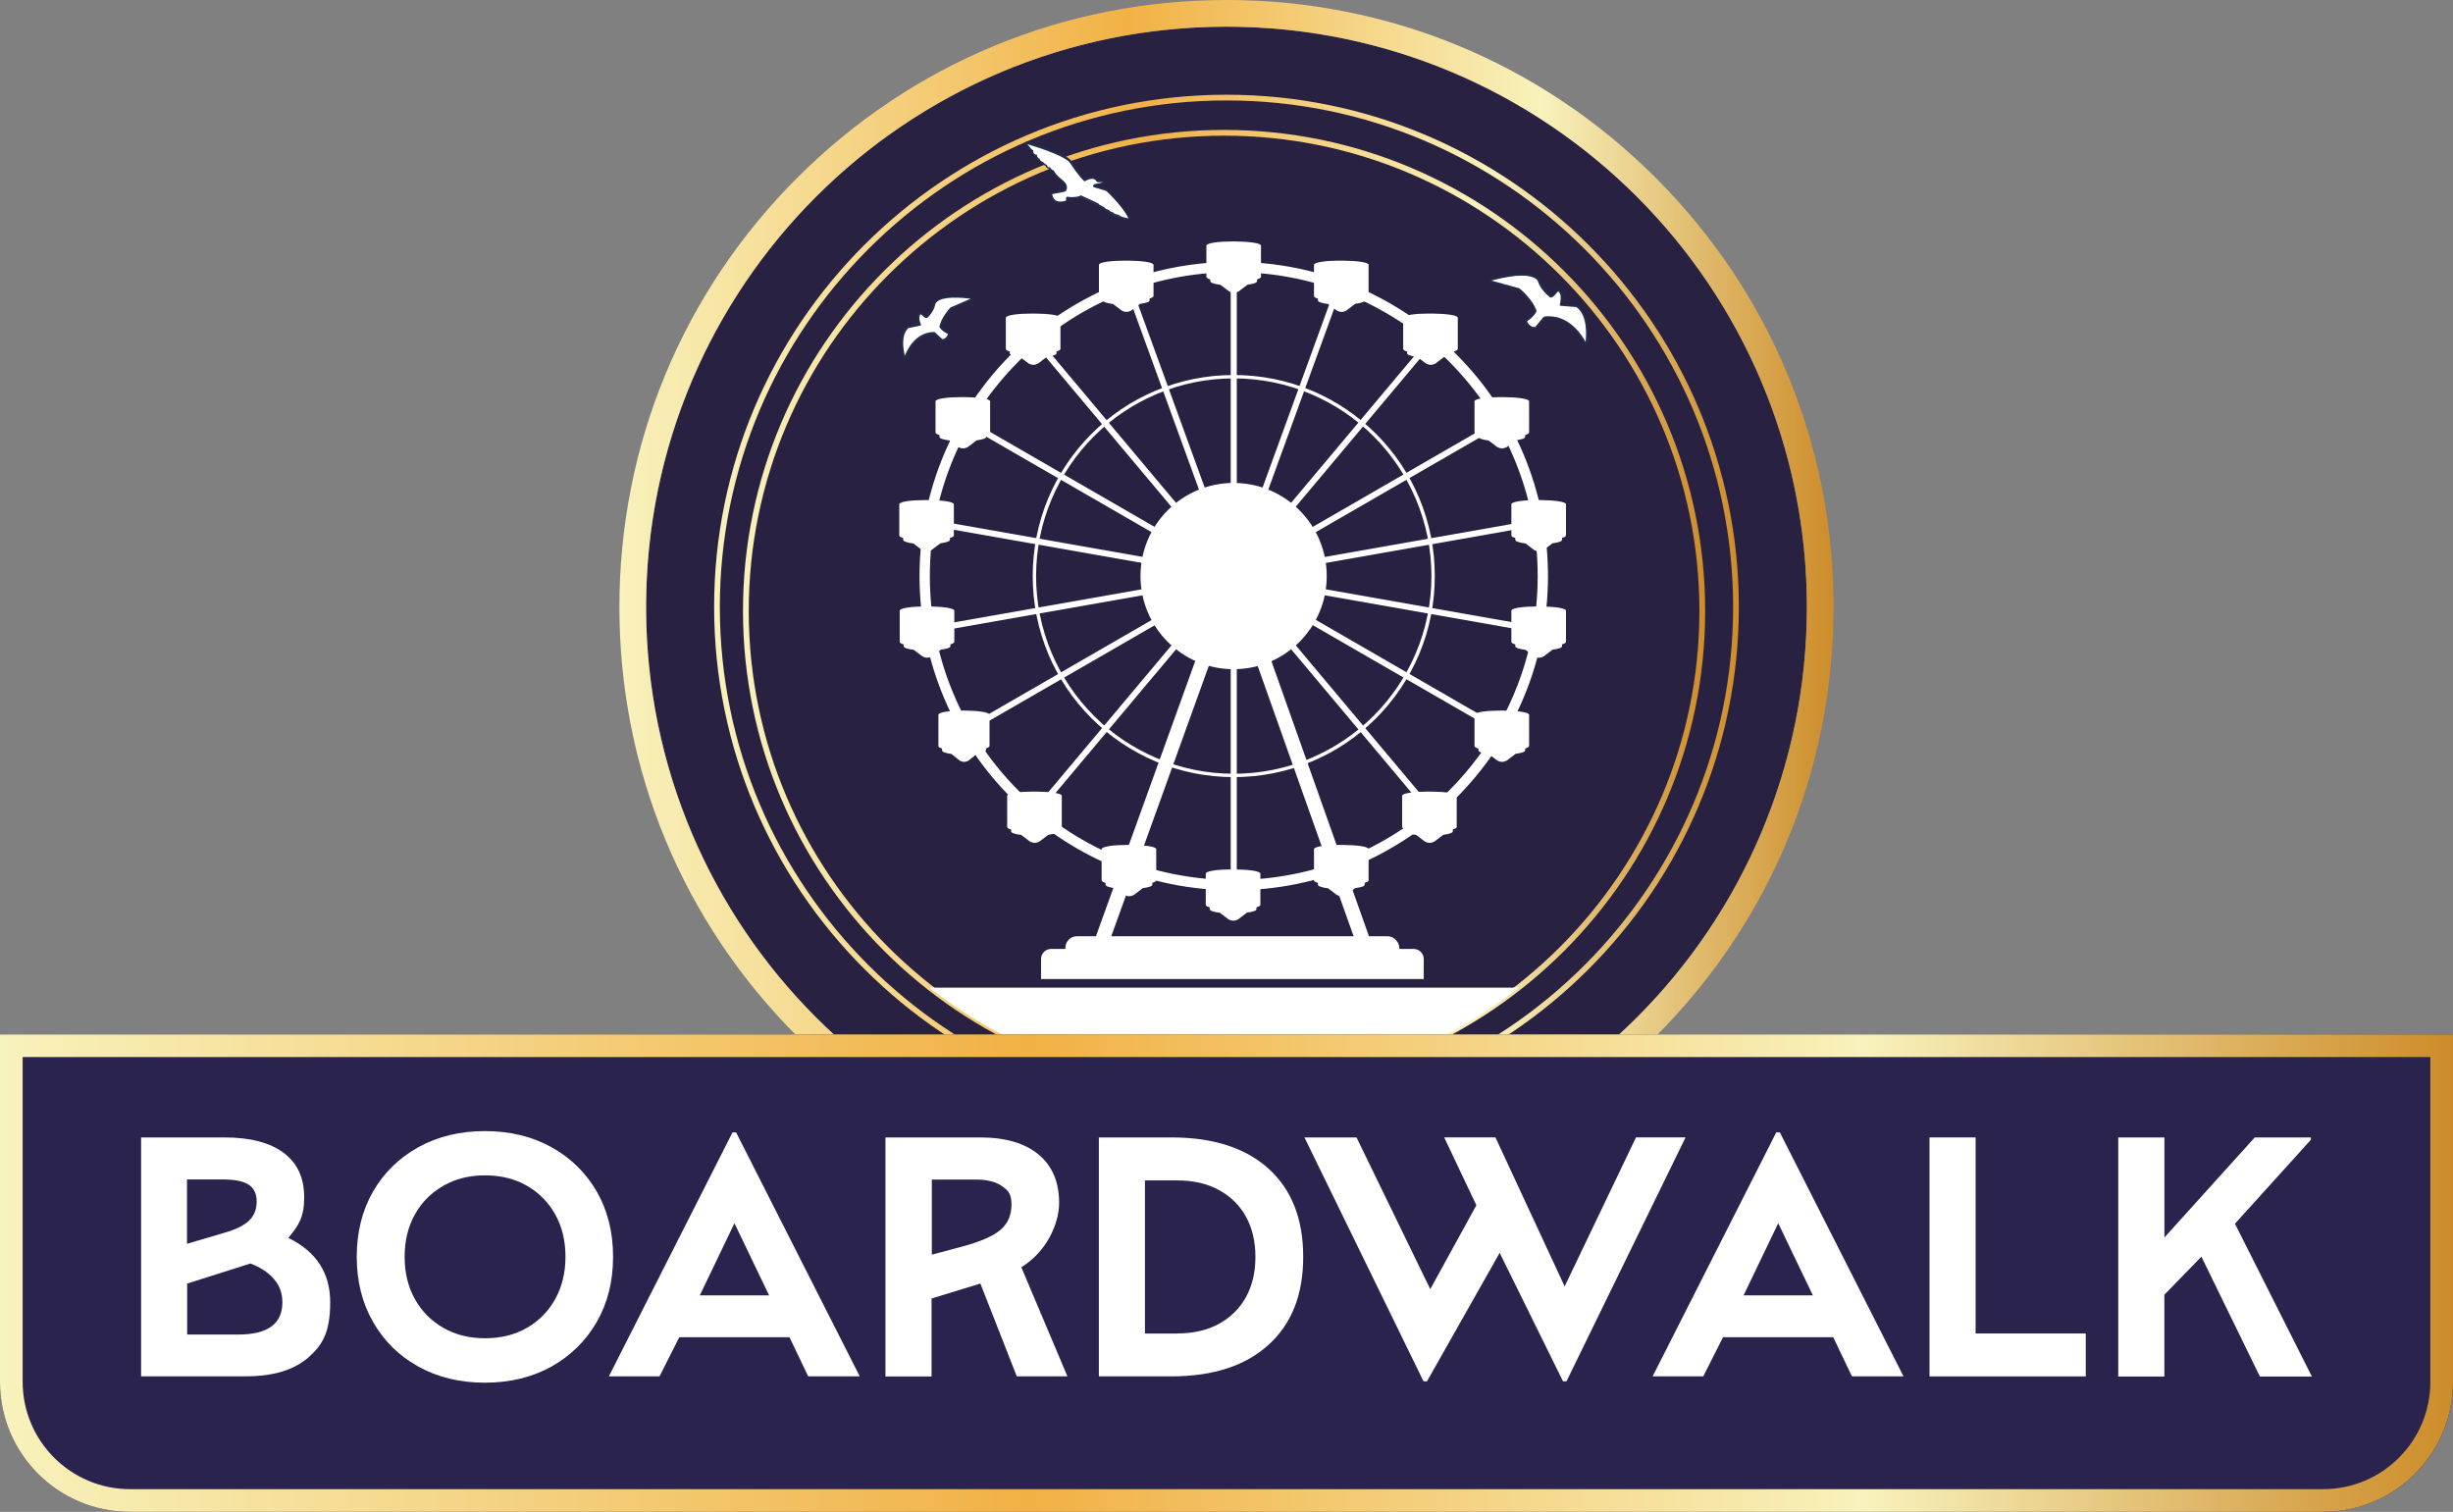 <?xml version="1.0" encoding="UTF-8"?>
<svg id="Layer_1" data-name="Layer 1" xmlns="http://www.w3.org/2000/svg" xmlns:xlink="http://www.w3.org/1999/xlink" viewBox="0 0 643.27 396.47">
  <rect x="0" y="0" width="643.27" height="396.47" fill="#808080" stroke="none"/>
  <defs>
    <linearGradient id="New_Gradient_Swatch" data-name="New Gradient Swatch" x1="162.44" y1="159.2" x2="480.83" y2="159.2" gradientUnits="userSpaceOnUse">
      <stop offset="0" stop-color="#f8f2bc"/>
      <stop offset=".42" stop-color="#f1b145"/>
      <stop offset=".76" stop-color="#f8f2bc"/>
      <stop offset="1" stop-color="#cd8c2a"/>
    </linearGradient>
    <linearGradient id="New_Gradient_Swatch-2" data-name="New Gradient Swatch" x1="187.27" y1="159.2" x2="456" y2="159.2" xlink:href="#New_Gradient_Swatch"/>
    <linearGradient id="New_Gradient_Swatch-3" data-name="New Gradient Swatch" x1="194.84" y1="160.23" x2="447.16" y2="160.23" xlink:href="#New_Gradient_Swatch"/>
    <linearGradient id="New_Gradient_Swatch-4" data-name="New Gradient Swatch" x1="0" y1="333.87" x2="643.27" y2="333.87" xlink:href="#New_Gradient_Swatch"/>
  </defs>
  <g>
    <g>
      <circle cx="321.63" cy="159.2" r="152.2" style="fill: #292142; stroke-width: 0px;"/>
      <path d="M321.63,7c84.06,0,152.2,68.14,152.2,152.2s-68.14,152.2-152.2,152.2-152.2-68.14-152.2-152.2S237.58,7,321.63,7M321.63,0c-42.52,0-82.5,16.56-112.57,46.63-30.07,30.07-46.63,70.05-46.63,112.57s16.56,82.5,46.63,112.57c30.07,30.07,70.05,46.63,112.57,46.63s82.5-16.56,112.57-46.63c30.07-30.07,46.63-70.05,46.63-112.57s-16.56-82.5-46.63-112.57C404.13,16.56,364.16,0,321.63,0h0Z" style="fill: url(#New_Gradient_Swatch); stroke-width: 0px;"/>
    </g>
    <circle cx="321.63" cy="159.2" r="133.61" style="fill: #292142; stroke-width: 0px;"/>
    <path d="M321.63,293.52c-74.08,0-134.36-60.28-134.36-134.36S247.56,24.84,321.63,24.84s134.36,60.28,134.36,134.36-60.28,134.36-134.36,134.36v-.04ZM321.63,26.34c-73.25,0-132.86,59.61-132.86,132.86s59.61,132.86,132.86,132.86,132.86-59.61,132.86-132.86S394.92,26.34,321.63,26.34Z" style="fill: url(#New_Gradient_Swatch-2); stroke-width: 0px;"/>
    <circle cx="321" cy="160.19" r="125.4" style="fill: #292142; stroke-width: 0px;"/>
    <path d="M321,286.35c-69.56,0-126.16-56.6-126.16-126.16s56.6-126.12,126.16-126.12,126.16,56.6,126.16,126.16-56.6,126.16-126.16,126.16v-.04ZM321,35.58c-68.73,0-124.65,55.92-124.65,124.65s55.92,124.65,124.65,124.65,124.65-55.92,124.65-124.65-55.92-124.65-124.65-124.65Z" style="fill: url(#New_Gradient_Swatch-3); stroke-width: 0px;"/>
    <path d="M290.48,50c-.16-.24-.83-.4-1.86-.67-.63-.16-1.63-.44-1.74-.59.12-.28.55-.32.59-.32,1.27-.16,1.94-.4,1.94-.71s-.36-.28-.55-.28h-.95s-.08,0-.12-.04c-.24-.4-.55-.67-.95-.75-.91-.24-2.02.32-2.34.52-1.03-.71-3.65-4.64-3.69-4.68-1.31-1.98-9.75-4.56-11.45-5.07-.08,0-.16,0-.24.08-.04.08-.08.16,0,.24.2.36,1.07,1.55,1.55,1.78-.04.83.55,1.19.99,1.31.04.59.55.87.71.95.16.52.71.79,1.03.95.08.04.16.08.2.12,0,.12.16.2.4.32.12.08.44.28.44.36,0,.32.52.48.75.55.28.48.83.75.99.83.59,1.03,1.35,1.66,2.02,2.22.59.52,1.15.95,1.31,1.51.16.52.12.91-.16,1.19-.12.12-.28.2-.44.24l-2.89.55c-.12,0-.2.08-.28.2-.08.08-.08.2-.08.32.16.75.52,1.31,1.07,1.63.99.55,2.26.24,2.77.08.2-.08.32-.24.32-.48v-.52h.08c1.66.28,3.05-.12,3.33-.2,1.74.75,4.52,1.98,4.72,2.18.08.16.36.32.83.55.28.12.67.32.71.44.16.32.87.55,1.15.63.2.36.79.52.99.55.4.52,1.31.67,1.55.71.36.48,1.82.79,2.7.95h.04c.08,0,.12,0,.2-.08.04-.08.08-.16,0-.24-1.31-3.01-5.47-6.98-5.71-7.17" style="fill: #fff; stroke-width: 0px;"/>
    <path d="M287.98,47.23h0ZM279.9,51.95h0M283.27,51.19h.08c.75.36,4.52,1.98,4.84,2.3v.08c.08.12.52.32.75.44.55.28.75.4.83.55.08.16.63.4.95.48h.12l.08.16c.12.2.48.36.79.44h.08l.08.08c.28.32.87.52,1.39.59h.12l.08.12c.16.2.87.55,2.46.83-1.35-2.97-5.43-6.86-5.63-7.02h0c-.12-.2-.99-.44-1.7-.63-1.31-.36-1.74-.52-1.9-.67l-.12-.12.08-.16c.12-.28.44-.44.83-.48,1.15-.16,1.51-.32,1.63-.4h-1.23c-.16,0-.28-.08-.32-.2-.2-.32-.44-.55-.79-.63-.75-.2-1.66.24-2.14.52l-.16.08-.16-.08c-1.07-.75-3.65-4.6-3.73-4.76-.95-1.47-6.58-3.53-11.14-4.91.28.44,1.03,1.35,1.35,1.55l.16.08v.16c-.08.75.59.95.79.99h.2v.24c.04.44.4.67.55.75h.12v.16c.12.4.59.63.91.79.08.04.2.12.24.16h.08v.16s.16.08.24.16c.4.24.59.36.59.59s.16.2.55.28h.12l.08.12c.24.44.75.67.83.71h.08l.04.12c.55.99,1.31,1.59,1.94,2.14.63.52,1.19.99,1.39,1.63.24.75,0,1.23-.2,1.47-.16.16-.36.24-.59.28l-2.89.55s-.08,0-.08.08v.12c.16.67.44,1.15.91,1.47.87.52,2.1.24,2.58.08.12,0,.12-.16.12-.24v-.44c0-.12.04-.2.12-.28s.2-.12.32-.08c1.63.28,2.93-.12,3.17-.2h.08l.04-.2ZM295.95,57.22h0ZM295.95,57.77h-.08c-1.47-.28-2.42-.59-2.77-.99-.4-.08-1.11-.24-1.55-.71-.28-.08-.75-.24-1.03-.55-.32-.08-1.03-.36-1.23-.75-.04-.04-.44-.24-.59-.32-.48-.24-.79-.4-.91-.63-.24-.2-2.3-1.11-4.52-2.06-.4.12-1.63.44-3.13.2v.24c0,.36-.2.63-.52.75-.55.16-1.94.52-3.01-.12-.63-.36-1.03-.95-1.19-1.82,0-.2,0-.36.12-.52s.28-.28.44-.28l2.89-.55c.12,0,.24-.08.32-.16.24-.24.16-.59.08-.87-.16-.52-.67-.91-1.23-1.39-.67-.55-1.43-1.19-2.02-2.22-.24-.12-.67-.36-.95-.79-.52-.12-.79-.36-.83-.67-.04,0-.12-.08-.32-.2s-.36-.2-.44-.36c0,0-.08-.04-.12-.08-.36-.2-.91-.48-1.15-1.03-.24-.16-.63-.44-.75-.95-.52-.16-1.03-.59-1.03-1.35-.55-.4-1.35-1.47-1.51-1.78-.08-.16-.08-.4.04-.52.12-.16.32-.2.52-.16,2.38.71,10.27,3.17,11.57,5.19.71,1.03,2.58,3.77,3.49,4.52.59-.32,1.55-.67,2.38-.44.44.12.79.4,1.07.83h.87c.75,0,.83.4.83.55,0,.48-.63.75-2.18.95h-.08c.4.12.99.28,1.27.36,1.23.32,1.74.52,1.98.75.32.32,4.44,4.24,5.75,7.25.08.16.04.36-.08.52-.08.12-.24.2-.4.2" style="fill: #212b4a; stroke-width: 0px;"/>
    <path d="M254.73,78.1c-5.83-.71-8.16,0-9.12.79-.55.44-.59.83-.59.83-.32,1.66-1.55,2.97-1.9,3.37-.08.08-.2.12-.32.08-.36-.16-.83-.63-1.11-.87-.12-.08-.24-.12-.36-.12s-.24.12-.32.24c-.44.83-.12,1.82.08,2.46,0,.12.08.24.08.32-.52.12-2.89.63-3.01.63s-.24.08-.32.16c-2.1,2.18-1.19,6.38-.83,7.61,0,.08.12.16.2.16h0c.08,0,.16-.04.2-.16.36-1.03,2.38-6.06,7.33-6.22.12,0,.2,0,.28.12l1.78,1.63c.12.08.28.16.4.12.83-.08,1.31-.87,1.51-1.31.12-.24,0-.48-.2-.59-1.27-.63-1.74-1.27-1.9-1.51,0-.04-.04-.08,0-.16.52-2.22,2.34-4.28,2.7-4.68,0,0,.08-.08.12-.08,2.34-.99,4.52-1.94,5.35-2.34.08-.04.16-.12.12-.24,0-.12-.08-.16-.2-.2" style="fill: #fff; stroke-width: 0px;"/>
    <path d="M254.69,78.38h0ZM241.41,82.46h0s-.08,0-.12.08c-.4.75-.08,1.66.08,2.22.04.12.08.24.12.32v.28s-.2.04-.2.04c-.44.08-2.3.52-2.85.59h-.16c-.08.04-.12.08-.16.12-1.94,1.98-1.19,5.79-.83,7.17.52-1.35,2.62-6.06,7.49-6.22.16,0,.32.04.48.16l1.78,1.63s.12.08.2.08c.71-.08,1.11-.75,1.31-1.15.04-.08,0-.2-.08-.24-1.31-.67-1.86-1.35-2.02-1.63-.08-.12-.08-.24-.08-.36.52-2.3,2.42-4.4,2.77-4.8.04-.08.12-.12.2-.16,2.18-.91,4.28-1.86,5.19-2.26-5.59-.67-7.85,0-8.76.75-.36.28-.48.55-.48.63h0c-.32,1.78-1.59,3.17-1.98,3.53-.16.16-.44.2-.63.12-.36-.2-.83-.59-1.15-.91,0,0-.08-.04-.12-.04M237.25,94c-.24,0-.4-.16-.48-.36-.36-1.27-1.31-5.59.91-7.85.12-.12.28-.2.44-.24h.16c.48-.12,1.86-.44,2.58-.59h0c-.2-.67-.55-1.7-.04-2.66.12-.2.28-.32.52-.36.24,0,.44,0,.59.2.44.4.79.71,1.03.83.36-.36,1.55-1.66,1.82-3.25h0c0-.2.16-.59.67-.99.99-.79,3.41-1.59,9.31-.83.24,0,.4.2.44.4,0,.24-.08.44-.28.52-.83.36-3.05,1.35-5.35,2.34-.4.4-2.14,2.42-2.66,4.56.16.24.63.79,1.78,1.39.36.16.48.59.32.95-.24.52-.75,1.35-1.74,1.47-.24,0-.44-.04-.63-.2l-1.78-1.63h-.08c-4.8.16-6.74,5.07-7.09,6.02-.08.2-.24.32-.48.32" style="fill: #212b4a; stroke-width: 0px;"/>
    <path d="M413.7,80.4c-.12-.08-.24-.12-.4-.16-1.31-.12-3.45-.28-3.96-.32,0-.08,0-.28.08-.44.16-.79.36-2.1-.32-3.05-.08-.12-.24-.2-.4-.2s-.32.08-.4.2c-.28.36-.83,1.03-1.27,1.31-.12.08-.32.08-.44,0-.52-.4-2.3-1.9-2.97-3.92,0,0-.12-.52-.87-.95-1.35-.79-4.44-1.35-11.65.55-.12,0-.2.12-.2.24s.08.2.16.24c1.11.32,4.04,1.15,7.21,2.02.08,0,.12.04.16.08.52.44,3.21,2.73,4.24,5.47v.24c-.16.32-.67,1.23-2.18,2.26-.24.16-.32.48-.16.75.32.52,1.03,1.39,2.06,1.39h.04c.2,0,.36-.08.48-.24l1.98-2.38c.08-.12.24-.16.36-.2,6.3-.63,9.75,5.43,10.38,6.66.04.08.12.12.2.12s0,0,.04,0c.12,0,.16-.08.2-.2.2-1.63.67-7.06-2.38-9.43" style="fill: #fff; stroke-width: 0px;"/>
    <path d="M406.17,82.94c5.75,0,8.92,5.39,9.63,6.74.2-1.7.55-6.86-2.3-9.08h0c-.08-.04-.16-.08-.24-.08-1.31-.12-3.45-.28-3.92-.32h-.28v-.28c0-.12,0-.28.08-.48.12-.75.36-1.98-.28-2.85-.04-.08-.12-.12-.2-.12s-.16,0-.2.08c-.32.36-.87,1.07-1.31,1.35-.24.16-.55.16-.75,0-.55-.44-2.38-1.94-3.09-4.08,0-.04-.12-.44-.75-.83-1.27-.79-4.32-1.31-11.45.59,1.11.28,4,1.11,7.17,1.98.12,0,.2.08.28.16.55.44,3.25,2.81,4.32,5.59.04.16.04.28,0,.44-.16.36-.71,1.31-2.26,2.38-.12.08-.16.24-.08.36.28.48.91,1.27,1.82,1.27s.24-.04.32-.12l1.98-2.38c.16-.16.32-.28.55-.28.32,0,.63-.04.95-.04M415.84,90.31c-.2,0-.36-.12-.44-.28-.59-1.19-3.96-7.09-10.11-6.5-.08,0-.12.04-.2.08l-1.98,2.38c-.16.2-.4.32-.67.32h0c-1.23,0-1.98-.95-2.34-1.51-.24-.36-.12-.83.24-1.11,1.43-.99,1.94-1.86,2.1-2.14-1.03-2.7-3.65-4.95-4.16-5.39,0,0-.04,0-.08-.04-3.17-.87-6.1-1.7-7.21-2.02-.24-.08-.36-.28-.36-.52s.16-.44.4-.52c7.33-1.94,10.5-1.35,11.89-.55.83.52.99,1.07.99,1.15.63,1.94,2.38,3.37,2.89,3.77h.12c.28-.2.71-.63,1.19-1.23.12-.16.36-.28.59-.28.28,0,.48.12.63.32.75,1.07.52,2.46.4,3.29v.16c.75.04,2.54.2,3.65.28.2,0,.4.08.52.2,3.13,2.46,2.7,8.05,2.46,9.71,0,.24-.2.4-.4.44h-.12Z" style="fill: #212b4a; stroke-width: 0px;"/>
    <rect x="236.3" y="37.08" width="180.22" height="242.41" style="fill: none; stroke-width: 0px;"/>
    <path d="M352.27,221.58h.16-1.39.16c-3.37,0-6.62.4-6.62,1.11v8.16c0,.28.4.52,1.03.67v.48c0,.44,1.11.75,2.66.95l2.3,1.74c.83.44,1.63.44,2.46,0l2.34-1.78c1.47-.2,2.5-.48,2.5-.91v-.48c.63-.2,1.03-.4,1.03-.67v-8.16c0-.71-3.21-1.07-6.62-1.11h0Z" style="fill: #fff; stroke-width: 0px;"/>
    <path d="M375.38,207.59h.16-1.39.16c-3.37,0-6.62.4-6.62,1.11v8.16c0,.28.4.52,1.03.67v.48c0,.44,1.11.75,2.66.95l2.3,1.74c.83.44,1.63.44,2.46,0l2.34-1.78c1.47-.2,2.5-.48,2.5-.91v-.48c.63-.2,1.03-.4,1.03-.67v-8.16c0-.71-3.21-1.07-6.62-1.11h0Z" style="fill: #fff; stroke-width: 0px;"/>
    <path d="M394.36,186.35h.16-1.39.16c-3.37,0-6.62.4-6.62,1.11v8.16c0,.28.4.52,1.03.67v.48c0,.44,1.11.75,2.66.95l2.3,1.74c.83.44,1.63.44,2.46,0l2.34-1.78c1.47-.2,2.5-.48,2.5-.91v-.48c.63-.2,1.03-.4,1.03-.67v-8.16c0-.71-3.21-1.07-6.62-1.11Z" style="fill: #fff; stroke-width: 0px;"/>
    <path d="M404.03,159.04h.16-1.39.16c-3.37,0-6.62.4-6.62,1.11v8.16c0,.28.4.52,1.03.67v.48c0,.44,1.11.75,2.66.95l2.3,1.74c.83.44,1.63.44,2.46,0l2.34-1.78c1.47-.2,2.5-.48,2.5-.91v-.48c.63-.2,1.03-.4,1.03-.67v-8.16c0-.71-3.21-1.07-6.62-1.11h0Z" style="fill: #fff; stroke-width: 0px;"/>
    <path d="M404.03,131.14h.16-1.39.16c-3.37,0-6.62.4-6.62,1.11v8.16c0,.28.4.52,1.03.67v.48c0,.44,1.11.75,2.66.95l2.3,1.74c.83.44,1.63.44,2.46,0l2.34-1.78c1.47-.2,2.5-.48,2.5-.91v-.48c.63-.2,1.03-.4,1.03-.67v-8.16c0-.71-3.21-1.07-6.62-1.11h0Z" style="fill: #fff; stroke-width: 0px;"/>
    <path d="M394.36,104.14h.16-1.39.16c-3.37,0-6.62.4-6.62,1.11v8.16c0,.28.4.52,1.03.67v.48c0,.44,1.11.75,2.66.95l2.3,1.74c.83.44,1.63.44,2.46,0l2.34-1.78c1.47-.2,2.5-.48,2.5-.91v-.48c.63-.2,1.03-.4,1.03-.67v-8.16c0-.71-3.21-1.07-6.62-1.11h0Z" style="fill: #fff; stroke-width: 0px;"/>
    <path d="M253.3,186.35h.16-1.31.16c-3.17,0-6.22.4-6.22,1.11v8.16c0,.28.36.52.95.67v.48c0,.44,1.03.75,2.46.95l2.18,1.74c.75.44,1.55.44,2.3,0l2.22-1.78c1.39-.2,2.34-.48,2.34-.91v-.48c.59-.2.95-.4.95-.67v-8.16c0-.71-3.05-1.07-6.22-1.11h.04Z" style="fill: #fff; stroke-width: 0px;"/>
    <path d="M296.58,221.58h.16-1.39.16c-3.37,0-6.62.4-6.62,1.11v8.16c0,.28.4.52,1.03.67v.48c0,.44,1.11.75,2.66.95l2.3,1.74c.83.44,1.63.44,2.46,0l2.34-1.78c1.47-.2,2.5-.48,2.5-.91v-.48c.63-.2,1.03-.4,1.03-.67v-8.16c0-.71-3.21-1.07-6.62-1.11h0Z" style="fill: #fff; stroke-width: 0px;"/>
    <path d="M323.89,228h.16-1.39.16c-3.37,0-6.62.4-6.62,1.11v8.16c0,.28.4.52,1.03.67v.48c0,.44,1.11.75,2.66.95l2.3,1.74c.83.44,1.63.44,2.46,0l2.34-1.78c1.47-.2,2.5-.48,2.5-.91v-.48c.63-.2,1.03-.4,1.03-.67v-8.16c0-.71-3.21-1.07-6.62-1.11h0Z" style="fill: #fff; stroke-width: 0px;"/>
    <path d="M271.81,207.59h.16-1.39.16c-3.37,0-6.62.4-6.62,1.11v8.16c0,.28.4.52,1.03.67v.48c0,.44,1.11.75,2.66.95l2.3,1.74c.83.44,1.63.44,2.46,0l2.34-1.78c1.47-.2,2.5-.48,2.5-.91v-.48c.63-.2,1.03-.4,1.03-.67v-8.16c0-.71-3.21-1.07-6.62-1.11h0Z" style="fill: #fff; stroke-width: 0px;"/>
    <rect x="279.38" y="245.52" width="87.59" height="11.02" rx="3.05" ry="3.05" style="fill: #fff; stroke-width: 0px;"/>
    <path d="M275.66,248.85h95.04c1.47,0,2.66,1.19,2.66,2.66v5.23h-100.36v-5.23c0-1.47,1.19-2.66,2.66-2.66Z" style="fill: #fff; stroke-width: 0px;"/>
    <path d="M375.66,82.23h.16-1.39.16c-3.37,0-6.62.4-6.62,1.11v8.16c0,.28.4.52,1.03.67v.48c0,.44,1.11.75,2.66.95l2.3,1.74c.83.44,1.63.44,2.46,0l2.34-1.78c1.47-.2,2.5-.48,2.5-.91v-.48c.63-.2,1.03-.4,1.03-.67v-8.16c0-.71-3.21-1.07-6.62-1.11h0Z" style="fill: #fff; stroke-width: 0px;"/>
    <path d="M253.02,104.14h.16-1.39.16c-3.37,0-6.62.4-6.62,1.11v8.16c0,.28.4.52,1.03.67v.48c0,.44,1.11.75,2.66.95l2.3,1.74c.83.44,1.63.44,2.46,0l2.34-1.78c1.47-.2,2.5-.48,2.5-.91v-.48c.63-.2,1.03-.4,1.03-.67v-8.16c0-.71-3.21-1.07-6.62-1.11h0Z" style="fill: #fff; stroke-width: 0px;"/>
    <path d="M243.51,131.14h.16-1.39.16c-3.37,0-6.62.4-6.62,1.11v8.16c0,.28.4.52,1.03.67v.48c0,.44,1.11.75,2.66.95l2.3,1.74c.83.44,1.63.44,2.46,0l2.34-1.78c1.47-.2,2.5-.48,2.5-.91v-.48c.63-.2,1.03-.4,1.03-.67v-8.16c0-.71-3.21-1.07-6.62-1.11Z" style="fill: #fff; stroke-width: 0px;"/>
    <path d="M243.63,159.04h.16-1.39.16c-3.37,0-6.62.4-6.62,1.11v8.16c0,.28.4.52,1.03.67v.48c0,.44,1.11.75,2.66.95l2.3,1.74c.83.44,1.63.44,2.46,0l2.34-1.78c1.47-.2,2.5-.48,2.5-.91v-.48c.63-.2,1.03-.4,1.03-.67v-8.16c0-.71-3.21-1.07-6.62-1.11Z" style="fill: #fff; stroke-width: 0px;"/>
    <path d="M352.27,68.35h.16-1.39.16c-3.37,0-6.62.4-6.62,1.11v8.16c0,.28.4.52,1.03.67v.48c0,.44,1.11.75,2.66.95l2.3,1.74c.83.44,1.63.44,2.46,0l2.34-1.78c1.47-.2,2.5-.48,2.5-.91v-.48c.63-.2,1.03-.4,1.03-.67v-8.16c0-.71-3.21-1.07-6.62-1.11h0Z" style="fill: #fff; stroke-width: 0px;"/>
    <path d="M324.05,63.32h.16-1.39.16c-3.37,0-6.62.4-6.62,1.11v8.16c0,.28.4.52,1.03.67v.48c0,.44,1.11.75,2.66.95l2.3,1.74c.83.44,1.63.44,2.46,0l2.34-1.78c1.47-.2,2.5-.48,2.5-.91v-.48c.63-.2,1.03-.4,1.03-.67v-8.16c0-.71-3.21-1.07-6.62-1.11h0Z" style="fill: #fff; stroke-width: 0px;"/>
    <path d="M295.87,68.35h.16-1.39.16c-3.37,0-6.62.4-6.62,1.11v8.16c0,.28.4.52,1.03.67v.48c0,.44,1.11.75,2.66.95l2.3,1.74c.83.44,1.63.44,2.46,0l2.34-1.78c1.47-.2,2.5-.48,2.5-.91v-.48c.63-.2,1.03-.4,1.03-.67v-8.16c0-.71-3.21-1.07-6.62-1.11h0Z" style="fill: #fff; stroke-width: 0px;"/>
    <path d="M271.46,82.23h.16-1.39.16c-3.37,0-6.62.4-6.62,1.11v8.16c0,.28.4.52,1.03.67v.48c0,.44,1.11.75,2.66.95l2.3,1.74c.83.44,1.63.44,2.46,0l2.34-1.78c1.47-.2,2.5-.48,2.5-.91v-.48c.63-.2,1.03-.4,1.03-.67v-8.16c0-.71-3.21-1.07-6.62-1.11h0Z" style="fill: #fff; stroke-width: 0px;"/>
    <line x1="323.54" y1="151.07" x2="375.14" y2="89.56" style="fill: none; stroke-width: 0px;"/>
    <rect x="309.16" y="119.5" width="80.3" height="1.59" transform="translate(32.63 310.56) rotate(-50)" style="fill: #fff; stroke-width: 0px;"/>
    <rect x="322.74" y="70.77" width="1.59" height="80.3" style="fill: #fff; stroke-width: 0px;"/>
    <line x1="323.54" y1="151.07" x2="296.07" y2="75.61" style="fill: none; stroke-width: 0px;"/>
    <rect x="309" y="73.2" width="1.59" height="80.3" transform="translate(-20.09 112.79) rotate(-20)" style="fill: #fff; stroke-width: 0px;"/>
    <line x1="323.54" y1="151.07" x2="271.89" y2="89.56" style="fill: none; stroke-width: 0px;"/>
    <rect x="296.89" y="80.19" width="1.59" height="80.3" transform="translate(-7.71 219.5) rotate(-40)" style="fill: #fff; stroke-width: 0px;"/>
    <line x1="323.54" y1="151.07" x2="253.98" y2="110.92" style="fill: none; stroke-width: 0px;"/>
    <rect x="287.94" y="90.84" width="1.59" height="80.3" transform="translate(30.92 315.54) rotate(-60)" style="fill: #fff; stroke-width: 0px;"/>
    <line x1="323.54" y1="151.07" x2="244.42" y2="137.12" style="fill: none; stroke-width: 0px;"/>
    <rect x="283.2" y="103.95" width="1.59" height="80.3" transform="translate(92.76 398.75) rotate(-80)" style="fill: #fff; stroke-width: 0px;"/>
    <line x1="323.54" y1="151.07" x2="244.42" y2="165.02" style="fill: none; stroke-width: 0px;"/>
    <rect x="243.85" y="157.26" width="80.3" height="1.59" transform="translate(-23.13 51.72) rotate(-10)" style="fill: #fff; stroke-width: 0px;"/>
    <line x1="323.54" y1="151.07" x2="253.98" y2="191.22" style="fill: none; stroke-width: 0px;"/>
    <rect x="248.61" y="170.37" width="80.3" height="1.59" transform="translate(-46.9 167.31) rotate(-30)" style="fill: #fff; stroke-width: 0px;"/>
    <line x1="323.54" y1="151.07" x2="271.89" y2="212.59" style="fill: none; stroke-width: 0px;"/>
    <rect x="257.53" y="181.04" width="80.3" height="1.59" transform="translate(-32.96 292.99) rotate(-50)" style="fill: #fff; stroke-width: 0px;"/>
    <line x1="323.54" y1="151.07" x2="296.07" y2="226.54" style="fill: none; stroke-width: 0px;"/>
    <rect x="269.62" y="188.02" width="80.3" height="1.59" transform="translate(26.4 415.32) rotate(-70)" style="fill: #fff; stroke-width: 0px;"/>
    <rect x="322.74" y="151.07" width="1.59" height="80.3" style="fill: #fff; stroke-width: 0px;"/>
    <line x1="323.54" y1="151.07" x2="351" y2="226.54" style="fill: none; stroke-width: 0px;"/>
    <rect x="336.45" y="148.67" width="1.59" height="80.3" transform="translate(-44.24 126.73) rotate(-20)" style="fill: #fff; stroke-width: 0px;"/>
    <line x1="323.54" y1="151.07" x2="375.14" y2="212.59" style="fill: none; stroke-width: 0px;"/>
    <rect x="348.53" y="141.68" width="1.59" height="80.3" transform="translate(-35.15 267.08) rotate(-40)" style="fill: #fff; stroke-width: 0px;"/>
    <line x1="323.54" y1="151.07" x2="393.05" y2="191.22" style="fill: none; stroke-width: 0px;"/>
    <rect x="357.49" y="130.98" width="1.59" height="80.3" transform="translate(30.94 395.84) rotate(-60)" style="fill: #fff; stroke-width: 0px;"/>
    <line x1="323.54" y1="151.07" x2="402.61" y2="165.02" style="fill: none; stroke-width: 0px;"/>
    <rect x="362.27" y="117.92" width="1.59" height="80.3" transform="translate(144.35 488.17) rotate(-80)" style="fill: #fff; stroke-width: 0px;"/>
    <line x1="323.54" y1="151.07" x2="402.61" y2="137.12" style="fill: none; stroke-width: 0px;"/>
    <rect x="322.9" y="143.31" width="80.3" height="1.59" transform="translate(-19.51 65.23) rotate(-10)" style="fill: #fff; stroke-width: 0px;"/>
    <line x1="323.54" y1="151.07" x2="393.05" y2="110.92" style="fill: none; stroke-width: 0px;"/>
    <rect x="318.12" y="130.2" width="80.3" height="1.59" transform="translate(-17.5 196.69) rotate(-30)" style="fill: #fff; stroke-width: 0px;"/>
    <line x1="323.54" y1="151.07" x2="351" y2="75.61" style="fill: none; stroke-width: 0px;"/>
    <rect x="297.08" y="112.53" width="80.3" height="1.59" transform="translate(115.4 391.46) rotate(-70)" style="fill: #fff; stroke-width: 0px;"/>
    <path d="M287.67,252.26c-.63,0-1.19-.32-1.55-.79-.36-.52-.44-1.15-.24-1.74l35.83-99.32c.28-.75.99-1.27,1.78-1.27h0c.79,0,1.51.52,1.78,1.27l35.16,99.17c.2.59.12,1.23-.24,1.74-.36.52-.95.79-1.55.79l-70.99.16h0ZM323.46,156.7l-33.1,91.75,65.6-.12-32.5-91.6v-.04Z" style="fill: #fff; stroke-width: 0px;"/>
    <path d="M323.54,232.92c-11.06,0-21.76-2.18-31.87-6.42-9.75-4.12-18.51-10.03-26-17.56-7.53-7.53-13.44-16.25-17.56-26-4.28-10.11-6.42-20.81-6.42-31.87s2.18-21.76,6.42-31.87c4.12-9.75,10.03-18.51,17.56-26,7.53-7.53,16.25-13.44,26-17.56,10.11-4.28,20.81-6.42,31.87-6.42s21.76,2.18,31.87,6.42c9.75,4.12,18.51,10.03,26,17.56,7.53,7.53,13.44,16.25,17.56,26,4.28,10.11,6.42,20.81,6.42,31.87s-2.18,21.76-6.42,31.87c-4.12,9.75-10.03,18.51-17.56,26-7.53,7.53-16.25,13.44-26,17.56-10.11,4.28-20.81,6.42-31.87,6.42h0ZM323.54,70.81c-10.82,0-21.36,2.14-31.23,6.3-9.55,4.04-18.15,9.83-25.52,17.2-7.37,7.37-13.16,15.97-17.2,25.52-4.2,9.91-6.3,20.41-6.3,31.23s2.14,21.36,6.3,31.23c4.04,9.55,9.83,18.15,17.2,25.52,7.37,7.37,15.97,13.16,25.52,17.2,9.91,4.2,20.41,6.3,31.23,6.3s21.36-2.14,31.23-6.3c9.55-4.04,18.15-9.83,25.52-17.2,7.37-7.37,13.16-15.97,17.2-25.52,4.2-9.91,6.3-20.41,6.3-31.23s-2.14-21.36-6.3-31.23c-4.04-9.55-9.83-18.15-17.2-25.52-7.37-7.37-15.97-13.16-25.52-17.2-9.91-4.2-20.41-6.3-31.23-6.3h0Z" style="fill: #fff; stroke-width: 0px;"/>
    <path d="M323.54,233.47c-11.14,0-21.92-2.18-32.06-6.46-9.83-4.16-18.63-10.11-26.2-17.68-7.57-7.57-13.52-16.37-17.68-26.2-4.28-10.15-6.46-20.97-6.46-32.06s2.18-21.92,6.46-32.06c4.16-9.83,10.11-18.63,17.68-26.2s16.37-13.52,26.2-17.68c10.15-4.28,20.97-6.46,32.06-6.46s21.92,2.18,32.06,6.46c9.83,4.16,18.63,10.11,26.2,17.68s13.52,16.37,17.68,26.2c4.28,10.15,6.46,20.97,6.46,32.06s-2.18,21.92-6.46,32.06c-4.16,9.83-10.11,18.63-17.68,26.2-7.57,7.57-16.37,13.52-26.2,17.68-10.15,4.28-20.97,6.46-32.06,6.46ZM323.54,69.78c-10.98,0-21.6,2.14-31.63,6.38-9.67,4.08-18.35,9.95-25.84,17.4-7.45,7.45-13.32,16.17-17.4,25.84-4.24,10.03-6.38,20.65-6.38,31.63s2.14,21.6,6.38,31.63c4.08,9.67,9.95,18.35,17.4,25.84,7.45,7.45,16.17,13.32,25.84,17.4,10.03,4.24,20.65,6.38,31.63,6.38s21.6-2.14,31.63-6.38c9.67-4.08,18.35-9.95,25.84-17.4,7.45-7.45,13.32-16.17,17.4-25.84,4.24-10.03,6.38-20.65,6.38-31.63s-2.14-21.6-6.38-31.63c-4.08-9.67-9.95-18.35-17.4-25.84-7.45-7.45-16.17-13.32-25.84-17.4-10.03-4.24-20.65-6.38-31.63-6.38h0ZM323.54,231.89c-10.9,0-21.48-2.14-31.47-6.34-9.63-4.08-18.27-9.91-25.68-17.32-7.41-7.41-13.24-16.05-17.32-25.68-4.2-9.95-6.34-20.53-6.34-31.47s2.14-21.48,6.34-31.47c4.08-9.63,9.91-18.27,17.32-25.68s16.05-13.24,25.68-17.32c9.95-4.2,20.53-6.34,31.47-6.34s21.48,2.14,31.47,6.34c9.63,4.08,18.27,9.91,25.68,17.32,7.41,7.41,13.24,16.05,17.32,25.68,4.2,9.95,6.34,20.53,6.34,31.47s-2.14,21.48-6.34,31.47c-4.08,9.63-9.91,18.27-17.32,25.68-7.41,7.41-16.05,13.24-25.68,17.32-9.95,4.2-20.53,6.34-31.47,6.34ZM323.54,71.37c-10.74,0-21.2,2.1-31.03,6.26-9.47,4-17.99,9.75-25.33,17.08-7.33,7.33-13.08,15.85-17.08,25.33-4.16,9.83-6.26,20.25-6.26,31.03s2.1,21.2,6.26,31.03c4,9.47,9.75,17.99,17.08,25.33,7.33,7.33,15.85,13.08,25.33,17.08,9.83,4.16,20.25,6.26,31.03,6.26s21.2-2.1,31.03-6.26c9.47-4,17.99-9.75,25.33-17.08,7.33-7.33,13.08-15.85,17.08-25.33,4.16-9.83,6.26-20.25,6.26-31.03s-2.1-21.2-6.26-31.03c-4-9.47-9.75-17.99-17.08-25.33-7.33-7.33-15.85-13.08-25.33-17.08-9.83-4.16-20.25-6.26-31.03-6.26Z" style="fill: #fff; stroke-width: 0px;"/>
    <path d="M323.54,203.79c-7.09,0-14.03-1.39-20.53-4.12-6.26-2.66-11.93-6.46-16.77-11.3s-8.64-10.46-11.3-16.77c-2.73-6.5-4.12-13.4-4.12-20.53s1.39-14.03,4.12-20.53c2.66-6.26,6.46-11.93,11.3-16.77,4.84-4.84,10.46-8.64,16.77-11.3,6.5-2.73,13.4-4.12,20.53-4.12s14.03,1.39,20.53,4.12c6.26,2.66,11.93,6.46,16.77,11.3,4.84,4.84,8.64,10.46,11.3,16.77,2.73,6.5,4.12,13.4,4.12,20.53s-1.39,14.03-4.12,20.53c-2.66,6.26-6.46,11.93-11.3,16.77-4.84,4.84-10.46,8.64-16.77,11.3-6.5,2.73-13.4,4.12-20.53,4.12ZM323.54,99.23c-7.02,0-13.79,1.39-20.17,4.08-6.18,2.62-11.73,6.34-16.49,11.1s-8.48,10.31-11.1,16.49c-2.7,6.38-4.08,13.2-4.08,20.17s1.39,13.79,4.08,20.17c2.62,6.18,6.34,11.73,11.1,16.49,4.76,4.76,10.31,8.48,16.49,11.1,6.38,2.7,13.2,4.08,20.17,4.08s13.79-1.39,20.17-4.08c6.18-2.62,11.73-6.34,16.49-11.1s8.48-10.31,11.1-16.49c2.7-6.38,4.08-13.2,4.08-20.17s-1.39-13.79-4.08-20.17c-2.62-6.18-6.34-11.73-11.1-16.49-4.76-4.76-10.31-8.48-16.49-11.1-6.38-2.7-13.2-4.08-20.17-4.08h0Z" style="fill: #fff; stroke-width: 0px;"/>
    <circle cx="323.5" cy="151.07" r="24.42" style="fill: #fff; stroke-width: 0px;"/>
    <path d="M398.25,259c-21.28,16.69-48.12,26.63-77.25,26.63s-55.96-9.95-77.25-26.63h154.5Z" style="fill: #fff; stroke-width: 0px;"/>
  </g>
  <g>
    <path d="M34.09,396.47h575.14c18.79,0,34.03-15.24,34.03-34.03v-91.17S0,271.27,0,271.27v91.11c0,18.83,15.26,34.09,34.09,34.09Z" style="fill: #29234e; stroke-width: 0px;"/>
    <path d="M637.32,277.22v85.22c0,15.48-12.6,28.08-28.08,28.08H34.09c-15.52,0-28.15-12.63-28.15-28.15v-85.16h631.37M643.27,271.27H0v91.11c0,18.83,15.26,34.09,34.09,34.09h575.14c18.79,0,34.03-15.24,34.03-34.03v-91.17h0Z" style="fill: url(#New_Gradient_Swatch-4); stroke-width: 0px;"/>
  </g>
  <g>
    <path d="M37,298.28h21.8c6.78,0,11.97,1.35,15.58,4.04s5.39,6.58,5.39,11.69-1.39,7.29-4.16,10.62c7.33,3.57,10.98,9.2,10.98,16.88s-1.9,11.1-5.67,14.43c-3.8,3.33-9.27,4.99-16.49,4.99h-27.43v-62.66h0ZM59.23,323.17c2.85-.83,4.91-1.9,6.18-3.17,1.27-1.27,1.9-2.89,1.9-4.91s-.71-3.53-2.14-4.44c-1.43-.91-3.69-1.35-6.78-1.35h-9.35v16.88l10.19-3.01h0ZM74.05,341.48c0-2.3-.71-4.32-2.18-6.02-1.47-1.74-3.53-3.09-6.18-4.12l-16.61,5.27v13.36h13.44c7.69,0,11.53-2.81,11.53-8.44v-.04Z" style="fill: #fff; stroke-width: 0px;"/>
    <path d="M97.83,346.67c-2.85-4.95-4.28-10.66-4.28-17.08s1.43-12.17,4.28-17.12c2.85-4.95,6.82-8.8,11.85-11.61,5.07-2.81,10.9-4.24,17.48-4.24s12.45,1.43,17.48,4.24c5.07,2.81,9,6.7,11.85,11.61,2.85,4.95,4.28,10.66,4.28,17.12s-1.43,12.13-4.28,17.08c-2.85,4.95-6.82,8.84-11.85,11.69-5.07,2.81-10.9,4.24-17.48,4.24s-12.45-1.43-17.48-4.24c-5.07-2.81-9-6.7-11.85-11.69ZM145.59,340.69c1.78-3.21,2.7-6.9,2.7-11.1s-.91-7.97-2.7-11.14-4.24-5.67-7.41-7.49c-3.13-1.82-6.82-2.73-10.98-2.73s-7.77.91-10.94,2.73c-3.17,1.82-5.67,4.32-7.45,7.49s-2.7,6.9-2.7,11.14.91,7.89,2.7,11.1,4.28,5.71,7.45,7.53c3.17,1.82,6.82,2.73,10.94,2.73s7.85-.91,10.98-2.73c3.13-1.82,5.63-4.32,7.41-7.53Z" style="fill: #fff; stroke-width: 0px;"/>
    <path d="M192.13,296.97h.91l32.42,63.97h-13.52l-4.91-10.27h-28.89l-5.19,10.27h-13.28l32.42-63.97h.04ZM201.68,339.69l-9.08-18.91-9.08,18.91h18.15Z" style="fill: #fff; stroke-width: 0px;"/>
    <path d="M232.28,298.28h24.69c6.66,0,11.81,1.51,15.38,4.48,3.61,3.01,5.39,7.21,5.39,12.68s-3.29,12.84-9.91,16.88l12.09,28.62h-13.28l-9.55-24.34-12.8,3.92v20.45h-12.09v-62.66l.08-.04ZM252.53,326.85c4.68-1.27,7.97-2.73,9.87-4.36,1.9-1.63,2.85-3.84,2.85-6.62s-.83-3.65-2.46-4.8c-1.63-1.15-3.92-1.74-6.9-1.74h-11.53v19.7l8.16-2.18Z" style="fill: #fff; stroke-width: 0px;"/>
    <path d="M288.16,298.28h18.99c10.98,0,19.46,2.73,25.52,8.2,6.06,5.47,9.08,13.2,9.08,23.11s-3.01,17.56-9.08,23.07c-6.06,5.51-14.55,8.28-25.52,8.28h-18.99v-62.66h0ZM308.77,349.68c4.16,0,7.81-.83,10.86-2.5s5.43-4,7.09-6.98c1.66-3.01,2.5-6.54,2.5-10.58s-.83-7.57-2.5-10.58c-1.66-3.01-4.04-5.31-7.09-6.98-3.05-1.66-6.66-2.5-10.86-2.5h-8.52v40.15h8.52v-.04Z" style="fill: #fff; stroke-width: 0px;"/>
    <path d="M342.02,298.28h13.71l19.34,39.79,12.09-22-8.44-17.8h13.44l18.15,39.08,18.71-39.08h13l-31.23,63.97h-.91l-16.61-33.69-19.06,33.69h-.91l-31.23-63.97h-.04Z" style="fill: #fff; stroke-width: 0px;"/>
    <path d="M465.84,296.97h.91l32.42,63.97h-13.52l-4.91-10.27h-28.89l-5.19,10.27h-13.28l32.42-63.97h.04ZM475.4,339.69l-9.08-18.91-9.08,18.91h18.15Z" style="fill: #fff; stroke-width: 0px;"/>
    <path d="M505.99,298.28h12.09v51.41h28.89v11.26h-40.98v-62.66h0Z" style="fill: #fff; stroke-width: 0px;"/>
    <path d="M555.5,298.28h12.09v26.24l23.7-26.24h14.7v.63l-19.9,22,20.17,40.07h-13.63l-15.34-31.43-9.71,9.99v21.44h-12.09v-62.7Z" style="fill: #fff; stroke-width: 0px;"/>
  </g>
</svg>